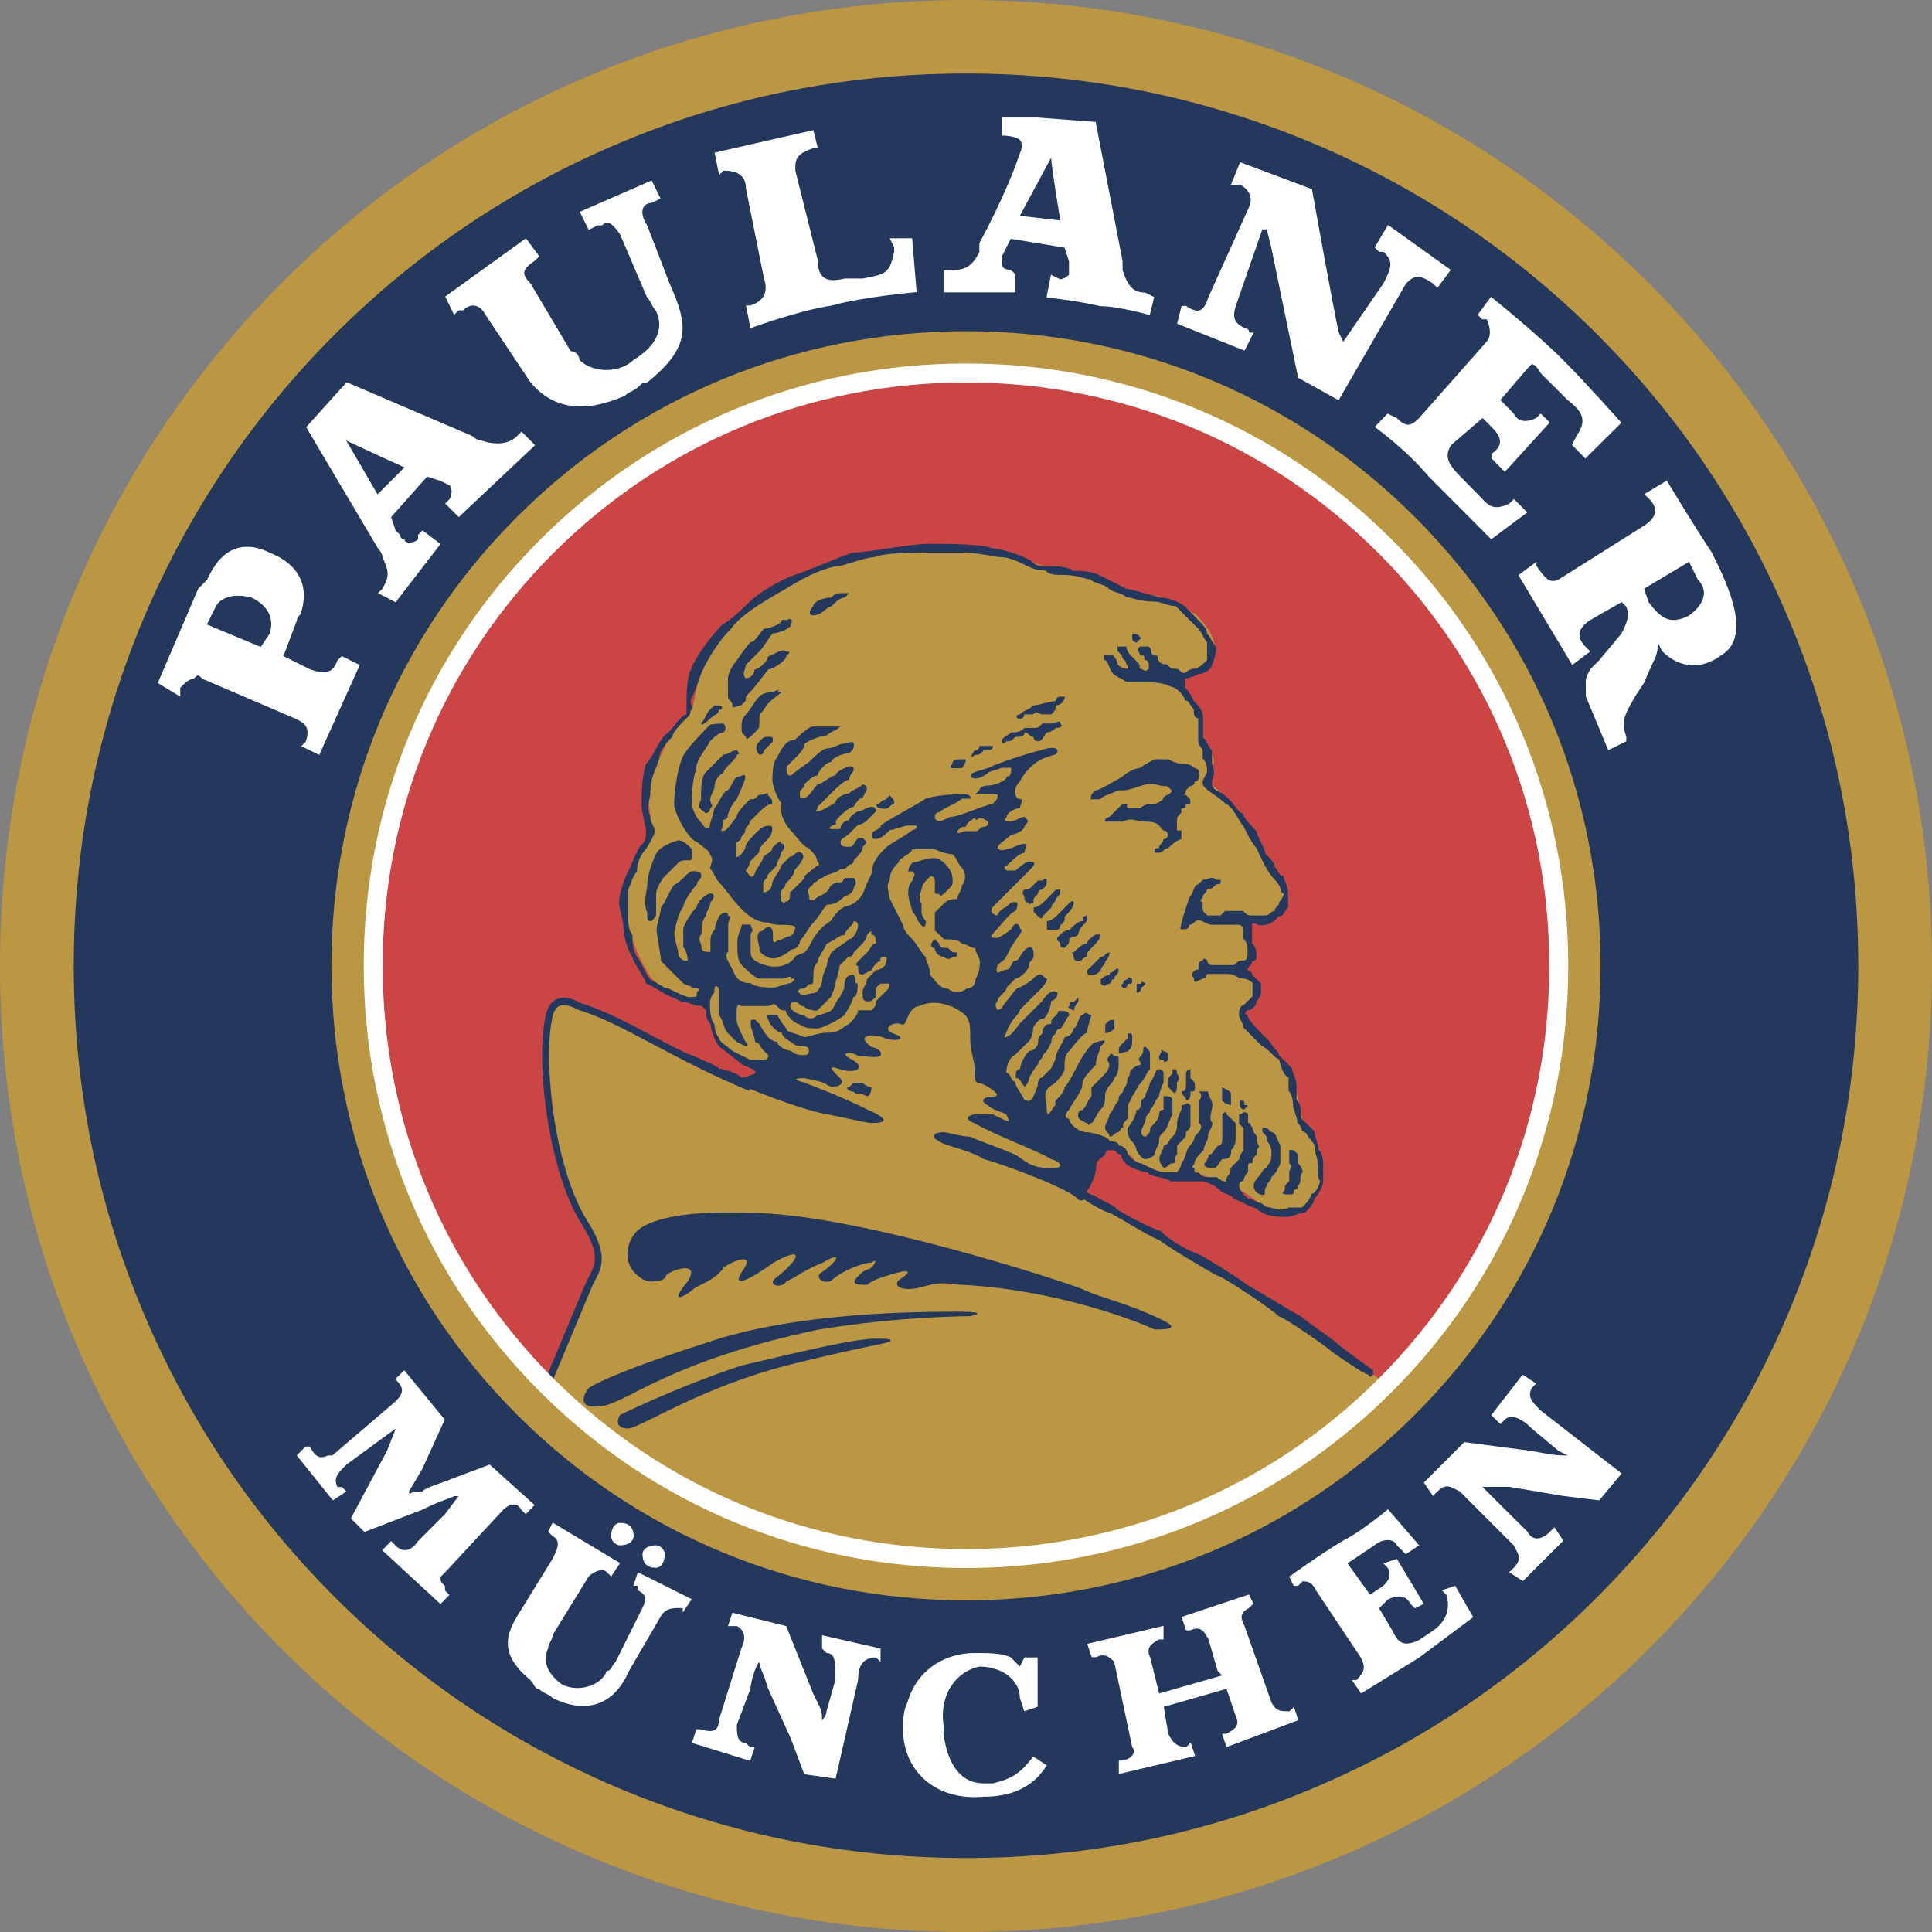 <?xml version="1.0" encoding="utf-8"?>
<!-- Generator: Adobe Illustrator 19.2.1, SVG Export Plug-In . SVG Version: 6.00 Build 0)  -->
<svg version="1.1" id="Layer_1" xmlns="http://www.w3.org/2000/svg" xmlns:xlink="http://www.w3.org/1999/xlink" x="0px" y="0px"
	 viewBox="0 0 825.4 825.4" style="enable-background:new 0 0 825.4 825.4;" xml:space="preserve">
<rect x="0" y="0" width="825.4" height="825.4" fill="#808080" stroke="none"/>
<style type="text/css">
	.st0{fill:#BB9643;}
	.st1{fill:#24385D;}
	.st2{fill:#FFFFFF;}
	.st3{fill:#CB4545;}
</style>
<g>
	<path class="st0" d="M0,412.7C0,184,184.1,0,412.7,0c226.7,0,412.7,184.1,412.7,412.7c0,228.6-186,412.7-412.7,412.7
		C184.1,825.4,0,641.3,0,412.7z"/>
</g>
<g>
	<path class="st1" d="M412.7,793.8c-51.5,0-101.4-10.1-148.5-29.9c-45.4-19.2-86.2-46.6-121.2-81.6c-35-35-62.4-75.7-81.6-121.2
		c-19.9-47-29.9-97-29.9-148.5s10.1-101.4,29.9-148.5c19.2-45.4,46.6-86.2,81.6-121.2c35-35,75.7-62.4,121.2-81.6
		c47-19.9,97-29.9,148.5-29.9c51.5,0,101.4,10.1,148.5,29.9c45.4,19.2,86.2,46.6,121.2,81.6c35,35,62.4,75.7,81.6,121.2
		c19.9,47,29.9,97,29.9,148.5s-10.1,101.4-29.9,148.5c-19.2,45.4-46.7,86.2-81.6,121.2c-35,35-75.7,62.4-121.2,81.6
		C514.1,783.8,464.2,793.8,412.7,793.8z M412.7,141.5c-72.5,0-140.7,28.2-191.8,79.3c-51.2,51.2-79.3,119.3-79.3,191.8
		c0,72.5,28.2,140.7,79.3,191.8c51.2,51.2,119.3,79.3,191.8,79.3c72.5,0,140.7-28.2,191.8-79.3c51.2-51.2,79.3-119.3,79.3-191.8
		c0-72.5-28.2-140.7-79.4-191.8S485.2,141.5,412.7,141.5z"/>
</g>
<g>
	<path class="st2" d="M136.4,322.5l17.3-38.4l-7.7-3.8l-1.9,1.9c-1.9,5.8-5.8,5.8-11.5,3.8l-11.5-5.7l5.8-15.4
		c0-1.9,1.9-1.9,1.9-3.8c3.8-13.4-3.8-21.1-13.4-24.9c-11.5-5.8-21.1-1.9-26.9,11.5l-3.8,3.8l-17.3,40.3l9.6,5.8v-3.8
		c1.9-1.9,3.8-3.8,5.7-3.8c1.9-1.9,1.9-1.9,3.8,0l40.3,17.3c3.8,1.9,5.8,3.8,3.8,9.6l-1.9,1.9L136.4,322.5L136.4,322.5z"/>
</g>
<g>
	<path class="st1" d="M111.4,276.4l-23-9.6l3.8-7.7c1.9-3.8,7.7-5.8,15.3-3.8c7.7,3.8,9.6,9.6,7.7,15.4L111.4,276.4z"/>
</g>
<g>
	<path class="st2" d="M169,257.3l19.2-24.9l-7.7-5.8l-1.9,1.9v1.9c-1.9,1.9-5.8,1.9-5.8,0c-1.9,0-1.9-1.9-1.9-1.9l-1.9-1.9l-1.9-5.7
		l15.4-17.3l5.8,1.9l3.8,1.9c0,0,1.9,1.9,0,5.8l-1.9,1.9l5.8,5.8l32.6-30.7l-5.8-5.8l-1.9,1.9c-3.8,3.8-9.6,3.8-15.3,1.9
		c-1.9,0-3.8-1.9-3.8-1.9l-53.7-23l-17.3,19.2l30.7,51.8c0,0,1.9,1.9,1.9,3.8c3.8,7.7,1.9,9.6,0,13.4l-1.9,1.9L169,257.3L169,257.3z
		"/>
</g>
<g>
	<path class="st1" d="M161.3,211.2l-13.4-23c3.8,1.9,24.9,11.5,24.9,11.5L161.3,211.2L161.3,211.2z"/>
</g>
<g>
	<path class="st2" d="M194,134.5l1.9-1.9h1.9c3.8-3.8,7.7-1.9,9.6,1.9l19.2,28.8c9.6,11.5,23,13.4,40.3,5.8c1.9-1.9,3.8-1.9,5.8-3.8
		s1.9-1.9,3.8-1.9c19.2-15.4,17.3-24.9,9.6-42.2l-9.6-24.9c-3.8-5.7-1.9-9.6,1.9-9.6l3.8-1.9l-3.8-7.7l-30.7,13.4l3.8,7.7l3.8-1.9
		h1.9c1.9-1.9,3.8-1.9,7.7,3.8l11.5,26.9c1.9,1.9,1.9,3.8,3.8,5.7c3.8,7.7,0,15.4-9.6,21.1c-5.8,5.7-17.3,5.7-23,0
		c-0.1-2.1-1.8-3.7-3.8-3.8L226.6,121c-3.8-3.8-3.8-5.8,1.9-9.6l1.9-1.9l-5.7-7.7l-34.5,24.9L194,134.5L194,134.5z M320.6,140.2
		c0,0,21.1-7.7,34.5-9.6c13.4-3.8,36.5-5.8,36.5-5.8l-1.9-23h-9.6l1.9,3.8v1.9c-1.9,9.6-3.8,9.6-13.4,11.5h-7.7
		c-7.7,1.9-11.5,0-11.5-7.7l-9.6-38.4v-1.9c0-3.8,1.9-5.8,7.7-7.7h1.9l-1.9-7.7l-42.2,9.6l1.9,9.6l1.9-1.9c5.7,0,9.6,1.9,9.6,7.7
		l7.7,38.4c1.9,5.8,0,9.6-5.8,11.5h-1.9L320.6,140.2L320.6,140.2z M403.1,124.9h30.7v-7.7l-1.9-1.9c-3.9,0-3.9-1.9-3.9-3.8v-1.9
		l1.9-3.8l1.9-3.8l23,3.8l1.9,5.8v5.8c0,0-1.9,1.9-3.8,1.9l-3.9-1.9l-1.9,9.6c0,0,15.4,1.9,23,3.8c7.7,0,21.1,3.8,21.1,3.8l1.9-7.7
		l-3.9-1.9c-5.7,0-7.7-3.8-9.6-9.6v-3.8l-11.5-59.5l-25-1.9H428v7.7c0,0,5.7,0,7.7,1.9c0,0,1.9,1.9,0,5.7
		c-5.7,17.3-17.3,38.4-17.3,38.4v3.8c-3.8,7.7-7.7,7.7-13.4,7.7h-1.9L403.1,124.9L403.1,124.9L403.1,124.9z"/>
</g>
<g>
	<path class="st1" d="M435.7,92.2l13.4-24.9c0,3.8,3.9,26.9,3.9,26.9L435.7,92.2z"/>
</g>
<g>
	<path class="st2" d="M502.9,138.3l28.8,11.5l3.9-7.7h-1.9c0-1.9-1.9-1.9-1.9-1.9c-3.8-1.9-5.7-3.8-3.8-9.6L539.3,98h1.9l1.9,7.7
		l11.5,55.7l17.3,9.6l28.8-49.9c3.9-3.8,5.7-3.8,11.5,0l1.9,1.9l5.7-7.7L593,96.1l-5.7,9.6l1.9,1.9h1.9c3.9,3.8,3.9,5.8,0,13.4
		L573.9,146l-1.9-3.8c-1.9-7.7-11.5-61.4-11.5-61.4l-30.7-11.5l-3.9,9.6h3.9c3.8,1.9,5.7,5.7,3.8,9.6l-17.3,38.4
		c-1.9,5.7-3.8,7.7-9.6,3.8h-1.9L502.9,138.3L502.9,138.3z M587.3,182.4c0,0,13.4,9.6,23,21.1c9.6,9.6,26.8,26.9,26.8,26.9
		l15.4-11.5l-5.7-5.7l-1.9,1.9c-7.7,3.8-9.6,0-13.4-3.8l-5.7-5.8c-5.8-5.8-9.6-9.6-5.8-15.4l13.4-11.5l3.8,3.8
		c3.9,3.8,5.7,7.7,0,11.5v1.9l5.7,5.8l19.2-21.1l-3.9-3.8l-1.9,1.9c-3.9,1.9-7.7,1.9-9.6-1.9l-5.7-5.8l11.5-13.4l1.9-1.9
		c1.9,0,3.8,3.8,3.8,3.8l11.5,11.5c7.7,5.8,7.7,9.6,3.8,15.4l-1.9,3.8l5.7,5.8l15.4-15.3c0,0-15.4-17.3-25-26.9
		c-11.5-11.5-30.7-26.9-30.7-26.9l-5.7,7.7l1.9,1.9h1.9c1.9,3.8,1.9,7.7,0,9.6l-28.8,32.6c-3.8,3.8-5.7,3.8-9.6,0l-3.9-1.9
		L587.3,182.4L587.3,182.4z M648.7,245.7l23,38.4l7.7-5.8l-1.9-1.9c-3.9-3.8-3.9-7.7,1.9-11.5l13.4-7.7l1.9,1.9
		c1.9,3.8,0,7.7-1.9,11.5l-9.6,11.5l-3.8,3.8c-1.9,3.8-1.9,3.8-1.9,5.8v5.8l9.6,23l7.7-3.8v-1.9c-1.9-5.8-1.9-7.7,3.8-17.3l3.8-5.8
		c3.9-9.6,5.8-11.5,5.8-15.4v-1.9l1.9,3.8c7.7,7.7,17.3,7.7,25,1.9c13.4-7.7,3.9-28.8-3.8-44.1c-7.7-11.5-19.2-30.7-19.2-30.7
		l-9.6,5.8l1.9,1.9c3.9,3.8,3.9,7.7-1.9,11.5l-36.5,23c-3.8,1.9-5.7,0-9.6-5.8V240L648.7,245.7L648.7,245.7z"/>
</g>
<g>
	<path class="st1" d="M702.4,251.5l19.2-11.5l3.8,7.7c3.9,3.8,3.9,9.6-3.8,15.3c-7.7,3.8-11.5,1.9-17.3-5.8L702.4,251.5z"/>
</g>
<g>
	<path class="st2" d="M126.8,621.8l15.4,19.2l5.8-3.8l-1.9-1.9h-1.9c-1.9-3.8,0-5.7,3.8-9.6l21.1-15.4l-3.8,9.6l-15.4,28.8l5.8,5.8
		l24.9-9.6c7.7-3.9,9.6-3.9,13.4-5.7h1.9l-5.8,7.7l-11.5,11.5c-3.8,5.7-7.7,3.9-9.6,1.9l-1.9-1.9l-3.8,3.9l24.9,23l3.8-3.9l-1.9-1.9
		v-1.9c-1.9-1.9-1.9-1.9-1.9-3.9l1.9-1.9l24.9-26.8c1.9-1.9,5.7-3.9,7.7,0l1.9,1.9l3.8-3.9l-19.2-17.3l-15.4,5.8
		c-9.6,3.8-11.5,3.8-13.4,5.7h-3.8c0,0-1.9,1.9-1.9,0l5.7-9.6l9.6-21.1l-17.3-21.1l-3.8,3.8c3.8,3.8,3.8,5.8,0,9.6l-26.9,23h-1.9
		c-3.8,1.9-5.8,0-7.7-3.8h-1.9L126.8,621.8L126.8,621.8z M581.5,723.5l24.9-15.4l23-17.2l-7.7-13.4l-5.7,1.9l1.9,1.9
		c1.9,5.7,0,11.5-5.7,15.4l-5.8,3.9c-7.7,3.8-9.6,0-11.5-3.9l-5.7-9.6l3.8-3.8c3.9-1.9,7.7-1.9,9.6,1.9l1.9,1.9l3.8-1.9l-11.5-19.2
		l-5.8,1.9l1.9,1.9c1.9,3.8,0,5.7-1.9,7.7l-5.7,3.8l-9.6-13.4l11.5-7.7c1.9-1.9,7.7-3.9,9.6,0l3.8,3.8l5.7-3.8L593,644.8
		c0,0-11.5,9.6-19.2,13.4c-9.6,5.7-23,15.4-23,15.4l1.9,3.9h1.9l1.9-1.9c1.9,0,3.9,0,5.7,3.8l19.2,28.8c1.9,3.9,1.9,5.8-1.9,9.6
		h-1.9L581.5,723.5L581.5,723.5z M522.1,715.8l-26.9,7.7l-3.8-15.4c-1.9-3.8,0-5.7,3.8-7.7h1.9v-5.8l-32.6,7.7l1.9,5.7h1.9
		c3.8-1.9,5.7,0,7.7,1.9l7.7,36.5c1.9,1.9,0,5.8-5.7,5.8v5.7l32.6-7.7l-1.9-5.7l-1.9,1.9c-3.9,0-5.8-1.9-7.7-5.7l-1.9-11.5l26.8-7.7
		l3.9,11.5c1.9,3.9,0,5.7-3.9,7.7h-1.9l1.9,5.7l30.7-11.5l-1.9-5.7l-1.9,1.9c-3.9,0-5.7,0-7.7-3.8l-11.5-32.6
		c-1.9-3.8-1.9-5.7,1.9-7.7l1.9-1.9l-1.9-3.9l-28.8,9.6l1.9,5.7h1.9c3.9-1.9,5.8,0,7.7,3.9l3.9,13.4L522.1,715.8L522.1,715.8z
		 M650.6,675.5l17.3-17.3l-3.8-5.7l-1.9,1.9c-3.9,3.8-7.7,3.8-9.6,0L641,642.9l-7.7-7.7h11.5l23,3.9l15.4,1.9l9.6-11.5l-34.6-26.9
		c-3.8-3.8-5.7-5.8-3.8-9.6l1.9-1.9l-5.8-3.8l-13.4,17.3l3.9,3.8l1.9-1.9c1.9-1.9,5.8-1.9,11.5,3.8l11.5,9.6l3.9,1.9
		c-3.9,0-5.7,0-15.4-1.9l-28.8-3.8l-17.3,17.3l3.9,5.7l1.9-1.9c3.9-3.8,5.7-1.9,9.6,0l23,23c1.9,3.8,3.8,5.7,0,9.6l-1.9,1.9
		L650.6,675.5L650.6,675.5z M295.6,744.6l24.9,7.7l1.9-5.8h-1.9l-1.9-1.9c-3.8,0-3.8-3.9-3.8-7.7l5.8-15.4c0-1.9,1.9-9.6,3.8-11.5
		c0,0,0,1.9,1.9,5.7l1.9,5.8l9.6,21.1l5.8,15.4l13.4,1.9l9.6-42.2c0-5.7,1.9-9.6,7.7-9.6l1.9,1.9v-5.7l-25-5.7v5.7l1.9,1.9
		c3.8,0,3.8,3.8,3.8,11.5l-3.8,13.4c0,1.9-1.9,3.9-1.9,3.9c0-3.9,0-3.9-3.8-11.5l-11.5-28.8l-23-5.7l-1.9,5.7h3.8
		c3.8,1.9,3.8,5.8,1.9,9.6l-9.6,30.7c0,3.8-1.9,5.7-7.7,3.8h-1.9L295.6,744.6L295.6,744.6z"/>
</g>
<g>
	<path class="st3" d="M159.4,412.7c0-140.1,113.2-253.3,253.3-253.3s253.3,113.2,253.3,253.3S552.7,665.9,412.7,665.9
		S159.4,552.7,159.4,412.7L159.4,412.7z"/>
</g>
<g>
	<path class="st0" d="M233.1,591.4l14.6-32.9c0,0,7.7-13.4,7.7-17.3c0-3.8,0-9.6-3.8-15.4c-3.8-3.8-17.3-40.3-15.4-48
		c0-7.7-3.8-38.4-1.9-42.2c1.9-3.8,3.8-9.6,7.7-7.7c3.8,0,24.9,9.6,26.9,11.5c1.9,1.9,24.9,13.4,26.9,13.4c3.8,0,17.3,7.7,19.2,7.7
		c3.8,0,11.5,1.9,11.5,0s-1.9-3.8-3.8-5.8c-3.8,0-13.4-7.7-15.4-11.5c-1.9-1.9-3.8-5.7-3.8-7.7c0-3.8,0-7.7-3.8-7.7
		c-1.9,0-7.7,0-9.6-1.9c-1.9,0-9.6-5.8-11.5-7.7c-1.9-1.9-7.7-13.4-7.7-15.4c-1.9-1.9-3.8-11.5-3.8-13.4s1.9-15.4,3.8-17.3
		c0-3.8,7.7-15.4,7.7-17.3c0-1.9-1.9-13.4-1.9-17.3c0-1.9,5.8-15.4,7.7-19.2c1.9-5.8,9.6-13.4,11.5-15.4c0-1.9,3.8-17.3,3.8-21.1
		c1.9-1.9,13.4-19.2,19.2-21.1c3.8-3.8,30.7-19.2,34.5-19.2c5.8-1.9,28.8-7.7,36.5-7.7c9.6,0,28.8,0,32.6,1.9
		c1.9,0,15.4,1.9,17.3,3.8c1.9,1.9,13.4,3.8,15.4,3.8c3.8,0,17.2,3.8,19.2,5.7c3.9,1.9,17.3,5.8,21.1,5.8l15.4,7.7
		c3.9,3.8,7.7,9.6,7.7,11.5s0,7.7-1.9,9.6c0,1.9-1.9,3.8-3.8,3.8h-7.7c-1.9,1.9,0,5.7,0,5.7c1.9,1.9,5.7,7.7,7.7,9.6
		c0,1.9-1.9,3.8,0,9.6c1.9,3.8,5.7,9.6,5.7,13.4c-1.9,3.8-1.9,7.7-1.9,9.6c1.9,0,7.7,5.8,9.6,7.7c1.9,1.9,9.6,11.5,11.5,15.4
		c1.9,3.8,3.8,7.7,5.7,11.5s5.7,5.8,5.7,9.6c1.9,1.9,0,3.8,0,5.8s-3.8,7.7-5.7,7.7c-1.9-1.9-11.5,0-11.5,0s1.9,5.8,1.9,7.7
		c1.9,3.8,1.9,7.7,0,9.6c0,1.9-1.9,3.8-3.8,3.8c-3.9,0,1.9,0,3.8,1.9s3.9,5.8,3.9,7.7c0,1.9-1.9,5.8-3.9,5.8
		c-1.9,1.9-1.9,3.8-1.9,5.7l7.7,7.7c1.9,3.8,9.6,13.4,9.6,15.4c1.9,1.9,3.8,5.8,3.8,7.7c1.9,1.9,1.9,9.6,3.9,13.4
		c1.9,1.9,5.7,7.7,5.7,9.6c1.9,1.9,1.9,9.6,1.9,13.4c0,3.8-3.8,11.5-5.7,13.4c-3.9,1.9-13.4,3.8-15.4,1.9c-1.9,0-11.5-9.6-15.4-9.6
		c-3.9-1.9-9.6-3.8-13.4-5.8c-1.9,0-5.8-1.9-9.6,0c-3.9,0-7.7,0-9.6-1.9c-1.9,0-9.6-1.9-11.5-5.8c-1.9-1.9-5.7-3.8-9.6-5.8
		c-3.8-1.9-5.7-1.9-5.7,0c-1.9,3.8-5.7,13.4-5.7,13.4s-1.9,3.8,1.9,7.7c1.9,1.9,7.7,3.8,11.5,5.8c3.8,3.8,19.2,11.5,23,15.4
		c3.8,1.9,13.4,5.7,19.2,9.6c5.8,3.8,19.2,11.5,23,15.4c3.9,3.8,19.2,11.5,23,15.4c3.8,1.9,11.5,7.7,13.4,9.6
		c1.9,1.9,1.9,1.9,7.7,5.7c2.8,1.4,4.8,3.1,6.4,4.7c-47.5,47.5-111.9,74.1-179,74C345.2,666.1,280.6,639.2,233.1,591.4L233.1,591.4z
		"/>
</g>
<g>
	<path class="st1" d="M270.7,527.8c0,0,3.8-11.5,49.9-9.6c44.1,0,132.4,28.8,142,32.6c7.7,3.8,19.2,5.8,34.5,13.4
		c7.7,3.8,0,3.8-3.8,3.8c-3.9-1.9-40.3-17.3-84.4-19.2c-11.5-1.9-13.4,1.9-21.1,1.9c-3.8,0-5.8-1.9-3.8-3.8c5.8-3.8,3.8-3.8,1.9-3.8
		c-7.7,1.9-13.4,3.8-15.4,5.8c-3.8,0-7.7,0-3.8-3.8c3.8-3.8,3.8-1.9,5.8-3.8c1.9-1.9,1.9-3.8,0-1.9c-3.8,0-13.4,3.8-17.3,7.7
		c-3.8,1.9-7.7-1.9-3.8-3.8c5.8-3.8,9.6-9.6,0-3.8c-9.6,3.8-13.4,7.7-15.3,7.7c-1.9,3.8-9.6,1.9-3.8-1.9c9.6-7.7,11.5-13.4-1.9-5.8
		c-13.4,9.6-17.3,9.6-13.4,3.8c5.8-7.7-1.9-5.8-7.7-1.9c-3.8,5.8-11.5,7.7-13.4,9.6c-1.9,1.9-11.5,7.7-1.9-3.8
		c5.7-9.6-9.6-3.8-9.6-1.9s-7.7,3.8-11.5,0C264.9,539.3,268.8,529.7,270.7,527.8L270.7,527.8z"/>
</g>
<g>
	<path class="st1" d="M251.5,593c0,0-7.7,9.6,5.8,7.7c11.5-1.9,28.8-19.2,92.1-32.6c34.5-5.8,65.2-5.8,65.2-5.8s9.6-1.9-5.7-1.9
		c-15.4,0-69.1,0-107.5,13.4C259.2,587.3,251.5,593,251.5,593L251.5,593z"/>
</g>
<g>
	<path class="st1" d="M264.9,604.5c0,0-3.8,5.8,3.8,5.8c7.7-1.9,30.7-17.3,67.2-26.9c23-5.8,42.2-9.6,42.2-9.6s7.7-1.9-3.8-1.9
		c-9.6,0-32.6,5.7-57.6,11.5C288,593,264.9,604.5,264.9,604.5L264.9,604.5z"/>
</g>
<g>
	<path class="st1" d="M235,592.5l-2.8-1.2l18-43.1c0.4-0.7,0.7-1.4,1.1-2.1c3.3-6.3,5.3-10.1-2.9-23.3
		c-13.2-20.7-19.6-65.3-15.6-87.4c0.7-4.3,2.3-7.2,4.8-8.4c3.7-1.9,8,0.2,10.6,1.6c10,3,20.5,8.6,32.7,15.1
		c11.5,6.1,24.5,13,40.2,19.5l-1.1,2.8c-15.8-6.5-28.9-13.5-40.5-19.6c-12.1-6.4-22.5-12-32.3-14.9l-0.2-0.1
		c-2.1-1.1-5.7-2.8-8.1-1.6c-1.6,0.8-2.7,2.9-3.2,6.3c-3.9,21.6,2.3,65.1,15.1,85.3c9.2,14.6,6.5,19.8,3.1,26.3
		c-0.3,0.6-0.7,1.3-1,2L235,592.5z"/>
</g>
<g>
	<path class="st1" d="M318.7,464.5c0,0,23,9.6,34.5,11.5c9.6,1.9,17.3,3.8,19.2,3.8c1.9,0,11.5,0-1.9-5.8
		c-11.5-5.8-26.9-11.5-26.9-11.5s-7.7-1.9,0-1.9c9.6,1.9,7.7,1.9,11.5,3.8c3.8,0,5.8-1.9,3.8-3.8c-3.8-3.8-5.8-5.8,0-3.8
		c5.7,1.9,11.5,0,5.7-3.8c-7.7-3.8,0-3.8,1.9-1.9c3.8,0,11.5,1.9,9.6-1.9c-1.9-1.9-3.8-1.9-3.8-1.9c-7.7-5.7,1.9-5.7,5.7-3.8
		c5.8,1.9,9.6,0,3.8-1.9c-5.7-1.9,0-5.8,3.8-3.8c1.9,0,1.9-5.8,5.8-7.7c1.9,0,5.7-3.8,15.4,0c7.7,3.8,7.7,5.7,7.7,13.4
		c0,5.8,1.9,9.6,1.9,13.4s0,5.8,1.9,5.8c1.9,0,11.5,5.8,5.8,5.8c-3.9,0-5.8,1.9-1.9,3.8c1.9,1.9,3.8,1.9,7.7,3.8
		c1.9,3.8,1.9,3.8-5.7,0h-7.7c-1.9,0-5.7,1.9,0,3.8c5.7,3.8,30.7,13.4,32.6,15.4c1.9,0,7.7,3.8,0,3.8c-9.6,0-11.5-3.8-15.4-5.8
		c-3.8-1.9-15.4-5.8-19.2-7.7c-3.8,0-9.6-1.9-11.5-1.9c-3.9,0-5.8,1.9-1.9,3.8c1.9,1.9,13.4,3.8,19.2,7.7
		c7.7,1.9,38.4,13.4,40.3,17.3c3.8,1.9,3.8-3.8,3.8-3.8c1.9-1.9,3.9-7.7,3.9-9.6c0-3.8,1.9-3.8,3.8-5.8c0-1.9,3.9-3.8,1.9-5.8
		c0-1.9-7.7-3.8-9.6-3.8c-3.8,0-7.7-3.8-7.7-5.8c-1.9,0-1.9-1.9,0-3.8c1.9-3.8,5.8-7.7,5.8-11.5c0-1.9,3.8-5.8,5.7-7.7
		c0-3.8,1.9-5.7,1.9-7.7c1.9-1.9,3.8-3.8-1.9-1.9c-1.9,0-5.7,5.7-7.7,9.6c-1.9,3.8-3.9,7.7-5.7,9.6c0,1.9-1.9,3.8-3.9,5.7v1.9
		c-1.9,1.9-3.8,7.7-3.8,0c-1.9-7.7,1.9-7.7,3.8-9.6c0,0,3.9-3.8,3.9-5.8c0-3.8,0-5.8,1.9-7.7c1.9-1.9,5.8-7.7,7.7-7.7
		c0-1.9,1.9-7.7,1.9-7.7c-1.9,0-1.9-1.9-3.8,0c-1.9,0-1.9,5.7-3.9,5.7c0,1.9-1.9,3.8-3.8,3.8c0,1.9-3.9,5.8-3.9,9.6l-1.9,3.8
		c-1.9,1.9-1.9,1.9-3.8,3.8c0,0-1.9,0-1.9,3.8c-1.9,3.8-1.9,7.7-5.7,5.7c-1.9-3.8-3.9-5.7-3.9-7.7c-1.9,0-1.9-3.8-3.8-3.8
		c0,0,0-5.8,3.8-7.7l5.8-5.7c1.9-1.9,1.9-5.8,1.9-5.8s1.9-3.8,3.9-3.8c1.9,0,3.8-5.7,3.8-7.7c1.9,0,3.9-3.8,1.9-3.8
		c0,0-1.9-1.9-5.7,3.8l-9.6,9.6c0,0-3.8,5.7-5.7,5.7c0,0-1.9,1.9,0-1.9c1.9-5.8,5.7-7.7,5.7-9.6l7.7-7.7c1.9-1.9,3.9-3.8,3.9-5.7
		c-1.9,0-1.9-3.8-5.8,0c-1.9,1.9-5.7,3.8-5.7,3.8c-1.9,0-3.8,3.8-5.7,5.8s-1.9,3.8-3.9,3.8c0,0-1.9-1.9,0-3.8c0-1.9,3.9-3.8,3.9-5.8
		l3.8-3.8c1.9,0,5.8-3.8,5.8-5.8s1.9-1.9,1.9-3.8s0-3.8-1.9-3.8c-3.9,1.9-3.9,5.8-5.8,5.8c-1.9,0-1.9,3.8-3.8,3.8
		c-1.9,0-5.7,3.8-3.9-1.9c3.9-3.8,1.9,0,5.8-7.7c3.8-5.8,5.7-7.7,3.8-7.7c0-1.9-1.9-3.8-3.8,0c-1.9,1.9-5.8,3.8-5.8,3.8
		c-1.9,0-3.8,0-1.9-1.9c1.9-1.9,7.7-9.6,9.6-9.6c0,0,1.9-3.8,0-3.8c-1.9,0-1.9,0-3.8,1.9c-3.9,1.9-3.9,3.8-3.9,3.8
		c-1.9,0-3.8-1.9-1.9-3.8c1.9-1.9,5.7-5.7,7.7-7.7l7.7-7.7c1.9-1.9,3.8-3.8,0-3.8c-1.9,0-5.8,3.8-5.8,3.8H430c0,0-1.9-1.9,0-1.9
		c1.9-1.9,5.7-5.7,7.7-5.7c0-1.9,1.9-3.8,0-3.8c-1.9,0-5.7,1.9-5.7,1.9c-1.9,0-3.9,1.9-5.8,0c0-1.9,3.9-3.8,5.8-5.8
		c1.9,0,5.7-1.9,5.7-3.8c1.9-1.9,1.9-1.9,0-3.8c-1.9,0-3.9,1.9-5.7,1.9c-1.9,0-3.9,0-1.9-1.9c0-1.9,3.8-3.8,5.7-3.8
		c0-1.9,1.9-3.8,0-3.8s-3.8-3.8,0-7.7c1.9-3.8,5.7-7.7,9.6-9.6l5.7-1.9c1.9-1.9,0-3.8-5.7-1.9c-7.7,1.9-19.2,5.8-23,7.7
		c-5.7,1.9-7.7,1.9-7.7,3.8c-1.9,0-1.9,0,0,0c1.9,1.9,5.7,0,7.7-1.9l5.7-1.9h3.9c0,1.9,0,3.8-1.9,3.8c0,1.9-5.7,3.8-7.7,3.8
		c0,0-3.9,0-3.9,1.9l-1.9,1.9h9.6c0,1.9,0,1.9-1.9,3.8l-5.8,1.9c0,0-9.6,3.8-11.5,3.8s-3.8,1.9-5.7,1.9c0,0-1.9,0-1.9-1.9
		c0,0,0-1.9,1.9-1.9c1.9-1.9,7.7-3.8,9.6-5.8h3.8c0-1.9-1.9-1.9-3.8-1.9c0,0-9.6,0-15.4,1.9c-5.8,3.8-17.3,9.6-19.2,11.5
		c0,1.9-3.8,1.9-3.8,3.8s0,1.9,1.9,1.9c1.9,0,3.8-1.9,5.8-3.8c1.9,0,5.8-1.9,7.7-1.9h3.8c0,1.9-1.9,1.9-1.9,1.9
		c-1.9,1.9-9.6,5.8-11.5,7.7c-1.9,1.9-5.7,5.7-5.7,9.6c0,1.9-1.9,3.8-3.8,9.6c-1.9,3.8-5.8,5.7-7.7,5.7c0,0-3.8,1.9-5.8,5.8
		c-1.9,1.9-3.8,1.9-7.7,7.7c-3.8,7.7-3.8,5.8-7.7,7.7c-1.9,3.8-7.7,5.8-13.4,3.8c-5.8-1.9-5.8-3.8-5.8-5.7v-7.7c1.9-1.9,0-1.9,0-3.8
		h-3.8c0,1.9-1.9,3.8-1.9,7.7s0,7.7,1.9,9.6s5.8,5.8,7.7,5.8h9.6c1.9,0,3.8-1.9,3.8,0c1.9,0,1.9,0,0,1.9c-1.9,0-5.8,1.9-7.7,1.9
		s-7.7,0-9.6-1.9c-1.9,0-5.8,0-7.7-5.7c-1.9-3.8-3.8-5.8-1.9-7.7v-11.5c0-1.9,1.9-3.8,0-3.8c0-1.9-1.9-1.9-3.8,0
		c0,0-1.9,3.8-1.9,5.8c-1.9,1.9-1.9,3.8-1.9,5.8v3.8c-1.9,0-3.8,0-3.8-1.9s-1.9-3.8,0-5.8c0-1.9,0-5.8,1.9-7.7
		c0-1.9,1.9-3.8,1.9-5.8c1.9-1.9,1.9-3.8,0-3.8s-5.8,3.8-5.8,5.7c-1.9,1.9-5.8,7.7-5.8,9.6v7.7c1.9,1.9,1.9,5.8,1.9,5.8
		c-1.9,0-1.9,0-3.8-1.9c0-1.9-1.9-7.7-1.9-9.6s1.9-9.6,3.8-11.5c0-1.9,3.8-7.7,5.8-9.6c0-1.9,1.9-1.9,1.9-3.8c0-1.9-1.9-1.9-3.8-1.9
		c-1.9,0-3.8,3.8-7.7,5.8c-1.9,1.9-3.8,7.7-5.7,9.6c0,1.9-1.9,7.7-1.9,9.6s1.9,11.5,1.9,13.4l9.6,9.6c3.8,1.9,1.9,0,3.8,1.9
		c1.9,0,3.8,0,1.9,1.9c0,1.9,0,1.9-1.9,1.9c-1.9,0-3.8,1.9-3.8,1.9l5.8,1.9h1.9l1.9,1.9c0,1.9,0,3.8,1.9,5.8c0,1.9,1.9,7.7,3.8,9.6
		c1.9,1.9,7.7,5.8,9.6,7.7c3.8,1.9,5.8,1.9,5.8,3.8c0,0-3.8,1.9-5.8,1.9c-1.9-1.9-7.7-3.8-9.6-3.8c-1.9-1.9-7.7-3.8-11.5-5.8
		c-1.9,0-7.7-3.8-9.6-3.8l3.8,3.8L318.7,464.5L318.7,464.5z"/>
</g>
<g>
	<path class="st1" d="M364.7,462.6h3.8c1.9,1.9,3.8,1.9,3.8,1.9s0,3.8-1.9,3.8c-3.8-1.9-3.8,0-5.8-1.9c-1.9,0-3.8-1.9-1.9-1.9
		L364.7,462.6L364.7,462.6z"/>
</g>
<g>
	<path class="st0" d="M399.3,362.8h-9.6c0,1.9-5.8,3.8-5.8,5.7c-1.9,1.9-3.8,3.8-3.8,7.7c-1.9,1.9,0,5.8,0,7.7l5.8,11.5
		c0,1.9,1.9,3.8,3.8,5.8s3.8,5.8,5.8,7.7c0,1.9,1.9,3.8,1.9,7.7c1.9,1.9,3.9,5.8,7.7,5.8c1.9,1.9,5.8,1.9,7.7,0c0,0,3.9,0,3.9-3.8
		c1.9-3.8,1.9-5.8,1.9-7.7s-1.9-3.8-1.9-5.8c-1.9,0-3.9-1.9-5.7-1.9c-1.9-1.9-3.9-1.9-7.7-1.9l-3.9-3.8v-7.7l3.9-3.8
		c1.9-1.9,3.8-1.9,5.7-1.9c0-1.9,1.9-3.8,1.9-5.7c1.9-2.2,1.9-5.5,0-7.7c-1.9-1.9-1.9-3.8-3.9-5.7
		C403.1,364.7,399.3,362.8,399.3,362.8L399.3,362.8z"/>
</g>
<g>
	<path class="st1" d="M399.3,366.6c1.9,0,3.9,1.9,3.9,1.9c1.9,1.9,3.8,3.8,3.8,7.7c0,1.9,0,1.9-1.9,3.8c-1.9,1.9-3.8,3.8-3.8,1.9
		c-1.9,0-1.9,0-1.9-1.9v-3.8c0,0,0-1.9-1.9-1.9c-1.9,1.9-3.8,3.8-3.8,5.8c0,0-1.9,3.8,0,5.8v3.8c0,1.9,1.9,3.8,1.9,3.8
		s0,3.8-1.9,1.9s-1.9-3.8-3.8-5.8c0,0-1.9-5.8-1.9-7.7c0-1.9,0-3.8,1.9-5.8c0-1.9,1.9-1.9,0-3.8h-1.9c0,0,0-1.9,1.9-3.8
		C391.6,368.5,395.4,366.6,399.3,366.6L399.3,366.6z M399.3,401.2l1.9,1.9c0,1.9,1.9,1.9,3.8,1.9c1.9,1.9,1.9,1.9,3.9,1.9
		c0,1.9,0,1.9-1.9,1.9c-1.9,1.9-3.8,0-3.8,0c-1.9,0-3.9-1.9-3.9-3.8C397.3,405,397.3,403.1,399.3,401.2L399.3,401.2z"/>
</g>
<g>
	<path class="st0" d="M418.4,349.4c0,0,1.9,0,3.9,1.9c0,0,0,1.9-1.9,1.9s-1.9,1.9-3.8,1.9h-3.9c-1.9,0-3.8,1.9-3.8,0
		c1.9-1.9,1.9-1.9,3.8-1.9c0-1.9,3.9-3.8,3.9-3.8S416.5,351.3,418.4,349.4L418.4,349.4z M364.7,393.5c0,0,1.9,0,1.9,1.9
		s-1.9,5.8-3.8,5.8c-1.9,1.9-5.7,3.8-7.7,5.8c0,0-1.9,3.8-1.9,5.8c0,0-1.9,3.8-1.9,5.8c0,1.9-1.9,5.7-3.8,5.7c-1.9,0-5.7,1.9-5.7,0
		c0,0-1.9,0,0-1.9c1.9,0,1.9,0,3.8-1.9c1.9,0,1.9,0,1.9-3.8c0-1.9,0-3.8,1.9-5.8c0-1.9,1.9-3.8,3.8-7.7c3.8-1.9,5.8-3.8,7.7-3.8
		C360.9,397.3,364.7,395.4,364.7,393.5z"/>
</g>
<g>
	<path class="st0" d="M364.7,406.9l3.8-3.8c0,0,1.9-1.9,1.9-3.8c1.9-1.9,1.9-1.9,1.9,0c1.9,0,1.9,1.9,1.9,3.8
		c-1.9,0-1.9,1.9-3.8,3.8l-3.8,3.8c0,0-1.9,1.9,0,1.9c0,1.9,0,3.8,1.9,3.8l3.8-1.9c0,0,1.9-3.8,3.8-3.8c0-1.9,0-1.9,1.9-1.9
		c1.9,0,0,3.8,0,3.8s-1.9,1.9-3.8,1.9l-3.8,3.8c0,1.9-1.9,3.8-1.9,5.7c0,1.9,0,3.8,1.9,3.8c1.9,0,1.9,0,3.8-1.9v-3.8l1.9-1.9h3.8
		c0,1.9,0,1.9-1.9,3.8l-3.8,3.8c0,1.9,0,1.9-1.9,3.8h-3.8h-1.9c0,1.9-1.9,3.8-3.8,5.8c-3.8,1.9-3.8,3.8-9.6,3.8
		c-3.8,0-7.7,1.9-9.6,1.9c-3.8-1.9-7.7-1.9-7.7-3.8c-1.9-1.9-3.8-5.7-3.8-5.7h-3.8c-1.9,0,0,1.9,0,1.9c0,1.9,3.8,5.8,5.8,5.8
		c0,1.9,3.8,3.8,3.8,3.8c1.9,1.9,3.8,1.9,5.8,1.9c0,0,1.9,0,1.9,1.9c0,0,0,1.9-1.9,1.9c-1.9,0-3.8,0-5.8-1.9c-1.9,0-5.8-1.9-5.8-3.8
		c-1.9,0-3.8-1.9-3.8-1.9c-1.9-1.9-3.8-5.7-3.8-5.7l-1.9-1.9c-1.9,0-1.9,0-1.9,1.9c0,1.9,1.9,5.7,1.9,7.7c1.9,0,1.9,1.9,3.8,3.8
		l1.9,1.9c0,0,0,1.9-1.9,1.9h-5.8l-7.7-3.8c-1.9-1.9-5.8-3.8-5.8-5.8c-1.9-1.9-1.9-5.7-1.9-5.7c-1.9-1.9-1.9-7.7-1.9-7.7
		c0-1.9,0-3.8,1.9-5.8c0-1.9,0-3.8,1.9-1.9v11.5c1.9,1.9,1.9,5.7,3.8,7.7l3.8,3.8l3.8,1.9c0,0,1.9,0,0-1.9l-1.9-3.8
		c0,0-1.9-3.8-1.9-5.8v-3.8c0,0,0-3.8,1.9-1.9h11.5c1.9,0,1.9-1.9,3.8,0s1.9,1.9,3.8,1.9c0,1.9,3.8,5.8,5.8,5.8
		c1.9,1.9,5.7,1.9,7.7,1.9c1.9,0,9.6-3.8,11.5-5.7c0,0,3.8-5.8,3.8-7.7c1.9,0,1.9-3.8,1.9-5.8c-1.9,0,0-1.9-1.9-3.8
		c-3.8,0-3.8,3.8-3.8,5.8l-1.9,3.8c-1.9,1.9-1.9,3.8-3.8,5.8c0,0-3.8,1.9-5.8,1.9c-1.9,1.9-3.8,1.9-5.8,0c-1.9,0-5.8-1.9-5.8-3.8
		c0,0,0-1.9,1.9-1.9s1.9,1.9,3.8,1.9c1.9,1.9,5.8,1.9,5.8,1.9l5.8-5.8c0,0,1.9-3.8,1.9-5.8c0,0,1.9-5.7,1.9-7.7l3.8-3.8
		C364.7,408.8,364.7,406.9,364.7,406.9L364.7,406.9z"/>
</g>
<g>
	<path class="st1" d="M360.9,253.4c-3.8,0-3.8,0-5.8,1.9c-3.8,0-7.7,1.9-7.7,3.8c-1.9,1.9-1.9,3.8,0,3.8c3.8,0,5.8-3.8,7.7-3.8
		c1.9-1.9,3.8-3.8,5.8-3.8l1.9-1.9H360.9z M337.9,264.9c-3.8,0,1.9-1.9,0,1.9c0,1.9-5.8,3.8-7.7,3.8c-1.9,1.9-3.8,5.8-5.8,7.7
		l-5.8,5.8c0,1.9-1.9,3.8,0,5.7c2.1-0.1,3.7-1.8,3.8-3.8c1.9,0,5.8-3.8,5.8-5.7c1.9,0,5.8-3.8,7.7-1.9c1.9,0,1.9,0,0,1.9
		c0,1.9-5.8,5.7-7.7,5.7c0,0-5.8,7.7-7.7,9.6c-1.9,1.9-1.9,1.9-1.9,3.8l-1.9,1.9c-1.9,0-3.8,1.9-3.8,0s-1.9-1.9-1.9-3.8v-7.7
		c0-1.9,1.9-5.7,3.8-7.7c0,0,3.8-5.7,5.8-7.7c1.9,0,3.8-3.8,5.8-5.8c1.9,0,7.7-1.9,7.7-3.8L337.9,264.9L337.9,264.9z M332.1,295.6
		h1.9c-1.9,1.9-5.8,3.8-7.7,7.7c-1.9,1.9-1.9,1.9-1.9,5.8c0,1.9,0,1.9-1.9,3.8s-3.8,3.8-3.8,1.9c-1.9-1.9-1.9-1.9-1.9-3.8
		s0-3.8,1.9-5.8s3.8-5.8,5.8-7.7c1.9-1.9,5.8-1.9,5.8-1.9S334,293.7,332.1,295.6z M328.3,314.8c-1.9,0-1.9,0-3.8,1.9
		c-1.9,1.9-1.9,3.8,0,5.8c0,0,1.9,0,1.9-1.9l3.8-3.8C330.2,314.8,330.2,314.8,328.3,314.8z M305.2,301.4h1.9c1.9,0,1.9,1.9,0,1.9
		c0,1.9-1.9,1.9-3.8,3.8c0,0-3.8,3.8-3.8,1.9c1.9-1.9,1.9-3.8,3.8-5.8L305.2,301.4L305.2,301.4z"/>
</g>
<g>
	<path class="st1" d="M309.1,309.1c0,0,1.9,1.9,0,3.8c-1.9,0-3.8,1.9-5.8,3.8c-1.9,3.8-5.8,7.7-5.8,11.5c-1.9,5.8-1.9,11.5-1.9,15.4
		c0,1.9,1.9,5.8,3.8,7.7c1.9,1.9,1.9,3.8,3.8,1.9c0-1.9,1.9-5.7,1.9-7.7c1.9-1.9,3.8-7.7,5.7-7.7c1.9-1.9,1.9-3.8,3.8-5.8
		c1.9,0,3.8-1.9,3.8,0s-3.8,9.6-3.8,9.6c-1.9,1.9-3.8,5.8-3.8,7.7c-1.9,1.9-1.9,0-1.9,1.9c0,3.8-1.9,3.8,0,3.8
		c1.9,0,3.8-3.8,5.7-5.8c0-1.9,3.8-5.8,5.8-7.7c1.9,0,1.9,0,3.8-1.9c3.8,0,3.8-1.9,3.8,0c1.9,1.9,1.9,1.9,1.9,3.8
		c-1.9,0-3.8,1.9-5.8,3.8l-3.8,3.8c0,1.9-1.9,1.9-1.9,3.8c0,1.9-1.9,1.9-1.9,3.8c-1.9,1.9-1.9,0-1.9,3.8v3.8c0,0,1.9,0,3.8-3.8
		c0-1.9,1.9-3.8,3.8-5.8c1.9-1.9,3.8-3.8,5.8-3.8s1.9,0,1.9,1.9c0,1.9-1.9,3.8-1.9,3.8c-1.9,1.9-3.8,3.8-3.8,5.8l-3.8,3.8
		c0,1.9-1.9,3.8-1.9,3.8c1.9,1.9,1.9,3.8,3.8,1.9c0-1.9,3.8-5.8,3.8-7.7c1.9-1.9,3.8-1.9,3.8-3.8c1.9-1.9,3.8-3.8,3.8-1.9
		c1.9,0,1.9,1.9,0,3.8c0,1.9-1.9,3.8-1.9,5.7l-3.8,3.8c0,1.9-1.9,1.9-1.9,3.8v3.8c2.1-0.1,3.7-1.8,3.8-3.8c0-1.9,3.8-5.8,3.8-7.7
		l3.8-3.8c1.9,0,1.9-1.9,3.8-1.9s1.9,1.9,1.9,1.9c0,1.9-3.8,5.8-3.8,5.8c0,1.9-1.9,3.8-3.8,5.8c0,1.9-1.9,1.9-1.9,3.8v3.8
		c1.9,0,0,1.9,1.9,0c1.9,0,1.9-1.9,1.9-3.8l5.8-5.8c0-1.9,3.8-3.8,5.8-5.8c0,0,1.9,0,0-1.9c0-1.9-1.9-3.8-3.8-5.7
		c-1.9,0-5.8-5.8-7.7-7.7c-1.9-1.9-3.8-5.8-3.8-7.7v-3.8c-1.9-1.9-3.8-7.7-3.8-9.6s0-7.7,1.9-9.6c1.9-3.8,3.8-7.7,7.7-7.7
		c1.9-1.9,5.8-5.7,7.7-5.7H359c-1.9,1.9-3.8,1.9-5.8,3.8c-1.9,0-7.7,1.9-9.6,3.8c0,1.9-1.9,3.8-3.8,5.8l-3.8,3.8
		c0,1.9,0,3.8,1.9,3.8c1.9-1.9,7.7-5.8,7.7-5.8c1.9-1.9,5.7-5.8,7.7-5.8c1.9,0,5.8-1.9,5.8-1.9c1.9,0,5.7-1.9,5.7,0s0,1.9-1.9,3.8
		c-1.9,0-7.7,1.9-7.7,3.8c-1.9,0-5.8,3.8-5.8,5.8c-1.9,0-3.8,1.9-5.8,3.8c0,1.9-1.9,1.9-1.9,3.8s0,1.9,1.9,1.9s3.8-3.8,5.8-5.8
		c1.9,0,5.8-3.8,7.7-3.8c0-1.9,5.7-3.8,5.7-3.8c1.9,0,1.9,0,1.9,1.9c0,0-1.9,1.9-1.9,3.8c-1.9,0-5.7,3.8-7.7,5.8l-5.8,5.8
		c0,1.9-1.9,1.9,0,1.9c1.9,0,7.7-3.8,7.7-3.8c0-1.9,3.8-3.8,5.7-3.8c1.9-1.9,3.8-1.9,5.8-3.8c0,0,1.9,0,1.9,1.9l-1.9,3.8
		c-1.9,0-3.8,3.8-3.8,3.8c-1.9,0-5.7,3.8-5.7,3.8c-1.9,1.9-1.9,1.9-1.9,3.8c-1.9,0-3.8,1.9-1.9,1.9h3.8c0-1.9,1.9-3.8,3.8-3.8
		c0-1.9,3.8-3.8,3.8-3.8c1.9,0,3.8-1.9,5.8-1.9c0,0,1.9,0,1.9,1.9l-3.8,3.8c0,0-1.9,1.9-3.8,1.9l-3.8,3.8c-1.9,1.9-3.8,1.9-3.8,3.8
		s1.9,1.9,3.8,1.9c1.9,0,1.9-1.9,3.8-3.8h1.9c1.9,1.9,1.9,1.9,0,3.8c0,1.9-1.9,3.8-3.8,5.7c0,0,0,1.9-1.9,1.9
		c-1.9,1.9-1.9,1.9-3.8,1.9c-1.9,1.9-5.8,1.9-7.7,3.8c-1.9,0-1.9,1.9-3.8,1.9c0,1.9-3.8,1.9-1.9,5.7c0,1.9,0,1.9,1.9,1.9
		c1.9-1.9,3.8-1.9,5.8-3.8c1.9-1.9,0-1.9,3.8-3.8c3.8,0,1.9,0,3.8-1.9h3.8c0,0,1.9,1.9,0,3.8c0,1.9-1.9,3.8-3.8,3.8
		c-1.9,1.9-3.8,3.8-7.7,3.8c-1.9,1.9-3.8,5.8-5.8,7.7c-1.9,1.9-3.8,5.8-5.7,7.7c-0.1,2.1-1.8,3.7-3.8,3.8c-1.9,1.9-5.8,3.8-7.7,3.8
		c-1.9,0-5.8-1.9-5.8-3.8s-1.9-5.8,0-7.7c1.9,0,1.9-1.9,3.8-1.9c1.9,0,1.9,1.9,1.9,3.8s0,3.8,1.9,1.9c1.9,0,3.8-1.9,5.8-1.9
		c1.9-1.9,1.9-3.8,1.9-3.8c-1.9-1.9-7.7,0-11.5-1.9c-3.8,0-7.7-1.9-11.5-5.8s-7.7-9.6-9.6-11.5c-1.9-1.9-1.9-3.8-3.8-5.8
		c0-1.9,1.9-3.8,0-5.8c0-1.9-3.8-3.8-5.8-5.7c-1.9,0-7.7-7.7-9.6-15.4c0-7.7,1.9-17.3,3.8-21.1c1.9-3.8,9.6-11.5,11.5-13.4
		C305.2,309.1,309.1,309.1,309.1,309.1L309.1,309.1z M289.9,359c1.9,0,3.8,1.9,5.8,3.8v3.8c0,1.9-3.8,0-5.8,1.9l-5.8,5.8
		c-1.9,1.9-3.8,5.8-3.8,7.7v7.7c0,1.9,0,1.9-1.9,3.8c-1.9,0-1.9,0-1.9-3.8c-1.9-3.8,0-9.6,0-11.5c0-3.8,1.9-9.6,3.8-13.4
		C282.2,360.9,289.9,359,289.9,359L289.9,359z"/>
</g>
<g>
	<path class="st1" d="M301.4,347.4c-1.9-1.9-3.8-1.9-1.9-5.8c0-3.8,0-9.6,1.9-11.5l7.7-7.7c1.9,0,3.8-1.9,5.7-1.9c0,0,1.9,1.9,0,1.9
		c0,1.9-5.7,5.8-5.7,7.7c0,0-3.8,1.9-3.8,5.8c0,1.9-1.9,3.8-1.9,5.8s1.9,1.9,0,3.8C303.3,347.4,301.4,347.4,301.4,347.4z
		 M380.1,339.8c1.9,1.9,1.9,1.9,1.9,3.8c-1.9,0-1.9,1.9-3.8,1.9c-1.9,0-3.8,0-3.8-1.9c1.9,0,1.9-1.9,3.8-1.9L380.1,339.8
		L380.1,339.8z M410.8,324.4c-1.9,0-3.9,0-3.9,1.9c0,0-1.9,1.9,0,1.9h3.9c1.9-1.9,1.9-3.8,1.9-3.8L410.8,324.4L410.8,324.4z
		 M424.2,318.7C424.2,318.7,426.1,318.7,424.2,318.7c0,1.9-1.9,1.9-3.9,1.9c-1.9,1.9-1.9,1.9-3.8,1.9c-1.9,1.9-1.9,0,0-1.9
		c0,0,1.9,0,1.9-1.9H424.2L424.2,318.7z M453,297.6h1.9c0,1.9-1.9,3.8-3.9,3.8c0,1.9,0,1.9-1.9,3.8h-3.8c-1.9,0-1.9-1.9-3.9,0h-3.8
		c0,1.9-1.9,1.9-1.9,1.9c-1.9,0-1.9-1.9,0-1.9c1.9-1.9,3.9-1.9,5.7-3.8c1.9,0,7.7-1.9,9.6-1.9C451.1,297.6,453,297.6,453,297.6
		L453,297.6z M449.1,309.1c1.9,0,3.9-1.9,3.9,0c1.9,1.9-1.9,1.9-1.9,1.9s-1.9,1.9-3.8,1.9c-1.9,1.9-1.9,3.8-3.9,3.8
		c0,0-1.9,0-1.9-1.9c-1.9,0-1.9-1.9-3.8-1.9c0,1.9-1.9,1.9-3.9,1.9c-1.9,1.9-1.9,1.9-3.8,1.9c0,0-1.9,1.9-1.9,0
		c0-1.9,1.9-1.9,3.9-3.8c1.9,0,3.8,0,5.7-1.9h3.8c1.9,0,1.9,0,3.9-1.9H449.1L449.1,309.1z M493.3,324.4h5.7c1.9,0,0,0,0,0
		c3.8,1.9,5.7,1.9,5.7,1.9c1.9,0,3.8,0,5.7,1.9c0,0,1.9,0,1.9,1.9s0,3.8-1.9,3.8c0,1.9-1.9,1.9-1.9,1.9l-1.9,1.9
		c0,1.9-1.9,1.9,0,1.9l1.9,1.9v1.9h-1.9c0,1.9,0,1.9-1.9,1.9c0,0-1.9,0,0,0v1.9c-1.9,1.9-1.9,1.9-1.9,3.8v3.8h1.9v3.8
		c-1.9,0-5.7,3.8-5.7,3.8c-1.9,0-1.9,1.9-3.9,1.9h-1.9c0-1.9,0-1.9,1.9-1.9c0-1.9,1.9-1.9,1.9-3.8c0,0,1.9,0,1.9-1.9
		c0-1.9-1.9-1.9-1.9-1.9c-1.9-1.9-1.9-3.8-7.7-3.8c-3.9,0-5.7-1.9-9.6,0h-7.7c0,0,0-1.9,1.9-1.9l1.9-1.9l3.8-3.8h1.9v1.9h5.7
		c1.9-1.9,3.9-1.9,5.8-1.9c0,0,1.9,0,3.8-1.9c0-1.9,3.8-1.9,3.8-3.8c-1.9-1.9-1.9-1.9-3.8-1.9c-1.9,0-3.8-1.9-9.6,0
		c-5.7,1.9-5.7,1.9-9.6,1.9c-3.9,1.9-5.8,1.9-7.7,3.8h-3.9c0-1.9,0-1.9,1.9-3.8c1.9,0,7.7-3.8,11.5-5.8c1.9-1.9,5.7-3.8,7.7-3.8
		C489.4,326.3,493.3,324.4,493.3,324.4L493.3,324.4z M445.3,376.2c0,0,1.9-1.9,1.9,0s0,1.9-1.9,3.8c-1.9,0-1.9,1.9-1.9,1.9
		c-1.9,1.9-1.9,1.9-1.9,3.8c-1.9,0-1.9,1.9-1.9,0c-1.9,0-1.9-1.9-1.9-1.9c0-1.9-1.9-1.9,0-3.8c1.9,0,1.9,0,3.8-1.9l1.9-1.9
		L445.3,376.2L445.3,376.2z M451.1,380.1h1.9c0,1.9,0,1.9-1.9,3.8c0,1.9-1.9,1.9-1.9,3.8c-1.9,1.9-1.9,1.9-3.8,3.8c0,0,0,1.9-1.9,0
		l-1.9-1.9v-1.9c1.9,0,3.9-1.9,5.8-3.8L451.1,380.1L451.1,380.1z M456.8,385.8c0,0,1.9-1.9,1.9,0s-1.9,3.8-3.8,5.8
		c0,1.9,0,1.9-1.9,3.8c0,1.9-1.9,1.9-1.9,1.9h-3.8v-3.8c1.9,0,3.8-1.9,5.7-3.8L456.8,385.8L456.8,385.8z M462.6,391.6
		c1.9,0,1.9-1.9,1.9,0s0,1.9-1.9,3.8c0,0-1.9,1.9-1.9,3.8c-1.9,1.9-1.9,0-3.9,1.9c0,1.9,0,1.9-1.9,3.8c-1.9,0-1.9,0-1.9-1.9
		c-1.9-1.9-1.9-1.9,0-3.8c0,0,1.9-1.9,3.8-1.9c1.9-1.9,3.9-3.8,5.8-3.8L462.6,391.6L462.6,391.6z M468.3,399.2h1.9
		c0,1.9-1.9,3.8-3.9,5.8s-1.9,1.9-1.9,3.8c-1.9,0-1.9,1.9-3.8,1.9c0,0-1.9,0-1.9-1.9s-1.9-1.9,0-1.9c1.9-1.9,3.9-3.8,5.7-3.8
		C464.5,401.2,468.3,399.2,468.3,399.2z M470.3,408.8c1.9,0,1.9-1.9,3.8-1.9c0,0,0,1.9-1.9,3.8c0,1.9-1.9,1.9-1.9,3.8
		c-1.9,1.9-1.9,1.9-3.9,1.9c-1.9,0-1.9,0-1.9-1.9l3.9-3.8L470.3,408.8L470.3,408.8z M476,414.6c0,0,1.9-1.9,1.9,0s-1.9,1.9-1.9,3.8
		c-1.9,0,0,0-1.9,1.9c-1.9,0-1.9,1.9-3.8,0v-1.9c1.9-1.9,3.8-1.9,3.8-1.9C474.1,414.6,474.1,416.5,476,414.6L476,414.6z
		 M481.8,418.4c0-1.9,1.9,0,1.9,0c0,1.9,0,1.9-1.9,1.9c0,1.9-1.9,1.9-1.9,1.9s-1.9-1.9,0-1.9C479.8,418.4,481.8,418.4,481.8,418.4z
		 M487.5,420.3c0,0,0-1.9,1.9,0l-1.9,1.9c0,1.9-1.9,1.9-1.9,1.9v-3.8L487.5,420.3L487.5,420.3z M460.7,426.1v1.9
		c-1.9,1.9-1.9,3.8-1.9,3.8s-3.8-1.9-1.9-1.9c0-1.9,0-1.9,1.9-1.9L460.7,426.1L460.7,426.1z M453,431.9c1.9,0,3.8,0,3.8,1.9
		c-1.9,1.9-1.9,3.8-3.8,5.7c0,0-1.9,0-1.9,1.9c-1.9,1.9-1.9,1.9-1.9,3.8c-1.9,3.8-1.9,3.8-3.8,5.7c0,1.9-1.9,1.9-1.9,3.8
		c-1.9,1.9-3.8,5.8-3.8,5.8c0,1.9-1.9,3.8-1.9,3.8c-1.9-1.9-1.9-3.8-3.9-3.8c0-1.9,0-3.8,1.9-3.8c0-1.9,1.9-5.8,3.9-7.7
		c1.9,0,3.8-1.9,3.8-3.8s0-1.9,1.9-3.8c0-1.9,0-1.9,1.9-3.8c1.9,0,1.9,0,1.9-1.9l1.9-1.9C453,431.9,451.1,431.9,453,431.9L453,431.9
		z M472.2,437.6c1.9-1.9,1.9-1.9,3.9-1.9v3.8c0,0-1.9,1.9-3.9,1.9V437.6z M481.8,441.5c1.9,0,1.9,0,1.9,1.9c0,3.8,0,3.8-1.9,5.8
		c-1.9,0-3.8,1.9-3.8,0c0-1.9,0-1.9,1.9-3.8l1.9-1.9C481.8,443.4,481.8,443.4,481.8,441.5L481.8,441.5z M476,451
		c1.9,0,1.9,0,1.9,1.9c0,3.8,0,5.8-1.9,7.7c0,1.9-3.9,3.8-3.9,7.7c0,1.9,0,3.8-1.9,5.8c-1.9,1.9-1.9,3.8-3.9,5.8c-1.9,0,0,1.9-1.9,0
		c-3.8-1.9-3.8-1.9-3.8-3.8c0,0,0-1.9,1.9-1.9c1.9-1.9,1.9-3.8,3.8-5.8v-3.8c1.9-1.9,3.9-3.8,5.7-5.8c0,0,1.9-1.9,1.9-3.8
		c0-1.9-1.9-1.9,0-3.8C474.1,451,474.1,449.1,476,451L476,451z M489.4,447.2c1.9,1.9,1.9,1.9,1.9,3.8v5.8c-1.9,1.9-1.9,3.8-3.9,5.8
		c-1.9,1.9-1.9,3.8-3.8,5.8c0,1.9-1.9,1.9-1.9,5.8v3.8c-1.9,1.9-1.9,1.9-1.9,3.8c-1.9,0,0,0-1.9,1.9c-1.9,0-1.9,1.9-3.9,1.9
		c0-1.9-1.9-1.9-1.9-3.8s1.9-3.8,1.9-5.8c1.9-1.9,1.9-3.8,3.9-5.8c0-1.9,0-1.9,1.9-3.8c0-1.9,1.9-1.9,1.9-5.8c1.9-1.9,0-1.9,1.9-3.8
		c1.9-1.9,3.8-1.9,3.8-1.9c0-1.9-1.9-1.9,0-3.8C489.4,449.1,487.5,447.2,489.4,447.2L489.4,447.2z M497.1,449.1
		c1.9,0,1.9,1.9,1.9,1.9v1.9c0,0-1.9,1.9-1.9,0c-1.9,0-1.9,0-1.9-1.9C497.1,449.1,495.2,447.2,497.1,449.1z M500.9,456.8
		c1.9,0,1.9,0,1.9,1.9c1.9,1.9,0,3.8,0,3.8v1.9c0,0,0,3.8-1.9,1.9c-1.9-1.9-1.9-1.9-1.9-3.8c0-1.9,0-1.9,1.9-3.8V456.8
		C500.9,454.9,500.9,454.9,500.9,456.8L500.9,456.8z M508.6,456.8v3.8c1.9,1.9,1.9,1.9,1.9,3.8c0,1.9,0,1.9-1.9,1.9
		c0,1.9,0,3.8-1.9,3.8c0-1.9-1.9-1.9-1.9-3.8c1.9,0,1.9-1.9,1.9-3.8v-3.8C506.7,458.7,506.7,456.8,508.6,456.8z"/>
</g>
<g>
	<path class="st1" d="M495.2,456.8c0,0,1.9,0,1.9,1.9v3.8c0,0-1.9,3.8-1.9,5.8c-1.9,1.9-1.9,3.8-3.8,5.8c0,1.9-1.9,1.9-1.9,3.8
		c0,1.9-1.9,3.8-1.9,5.8c0,0,0,1.9,1.9,1.9c1.9-1.9,1.9-1.9,1.9-3.8c1.9-1.9,3.8-3.8,3.8-5.8s1.9-1.9,1.9-1.9v-5.8
		c1.9,0,3.8,0,3.8,1.9v5.8c-1.9,3.8-1.9,5.8-3.8,7.7c-1.9,1.9-1.9,1.9-1.9,3.8c0,1.9-1.9,3.8-1.9,5.8c-1.9,1.9-3.9,1.9-3.9,1.9
		c-1.9,0-3.9-3.8-3.9-3.8c0-1.9-1.9-3.8-1.9-3.8c-1.9-1.9-1.9-3.8-1.9-5.7c1.9-1.9,3.8-5.8,3.8-7.7c1.9,0,1.9-1.9,1.9-3.8l1.9-1.9
		c0-1.9,1.9-3.8,1.9-5.8C493.3,460.6,493.3,456.8,495.2,456.8L495.2,456.8z M504.8,472.2c1.9,0,1.9-1.9,3.8,0v7.7
		c0,1.9,0,1.9-1.9,3.8c0,1.9,0,1.9-1.9,3.8l-1.9,1.9v3.8c-1.9,1.9,0,3.8-1.9,3.8c-1.9,0-1.9,1.9-3.8,1.9c-1.9-1.9-1.9-3.8-1.9-3.8
		c0-1.9,1.9-3.8,1.9-5.8c1.9,0,1.9-1.9,3.8-3.8c1.9-1.9,1.9-3.8,1.9-5.8s1.9-5.8,1.9-5.8C504.8,472.2,504.8,474.1,504.8,472.2
		L504.8,472.2z M522.1,464.5c3.8,1.9,3.8,1.9,3.8,3.8v3.8c0,0-1.9,0-3.8-1.9V464.5z M524,476l3.9,3.8v5.8c0,1.9,0,3.8-1.9,5.8
		c0,1.9,0,3.8-3.8,3.8c-1.9,1.9-1.9,3.8-3.9,3.8s-3.8,0-3.8-1.9c0,0,1.9-1.9,1.9-3.8c1.9,0,1.9-1.9,3.9-3.8c1.9,0,1.9-1.9,1.9-3.8
		v-3.8V476C522.1,476,524,474.1,524,476L524,476z M529.7,470.2c1.9,0,1.9,0,1.9,1.9c1.9,0,1.9,0,0,1.9c0,0-1.9,0-1.9-1.9V470.2
		C529.7,470.2,529.7,468.3,529.7,470.2z M539.3,481.8c1.9,0,1.9,0,3.9,1.9c1.9,0,1.9,1.9,3.8,5.8v7.7c-1.9,3.8-1.9,3.8-3.8,5.7
		c0,1.9-1.9,1.9-1.9,3.8c-1.9,1.9,0,3.8-1.9,3.8c-1.9,0-3.8-1.9-3.8-3.8c0-1.9,1.9-3.8,1.9-3.8c1.9-1.9,1.9-3.8,3.8-3.8
		c0-1.9,1.9-1.9,1.9-5.8c0-1.9,0-3.8-1.9-5.8c0-1.9,0-1.9-1.9-3.8L539.3,481.8L539.3,481.8z M550.8,491.3c1.9,0,1.9,0,3.8,1.9v3.8
		c0,0,1.9,1.9,1.9,3.8c-1.9,1.9,0,3.8-1.9,5.7c0,0,0,1.9-1.9,1.9c0,1.9,0,1.9-1.9,1.9c-1.9,0-3.9,0-1.9-1.9c0-1.9,0-1.9,1.9-3.8
		v-3.8c0-1.9,1.9-1.9,0-3.8L550.8,491.3C552.7,491.3,550.8,491.3,550.8,491.3L550.8,491.3z"/>
</g>
<g>
	<path class="st1" d="M472.2,485.6c0,0,0,1.9,1.9,1.9c0,0,3.9,0,3.9,1.9c1.9,0,3.8,1.9,3.8,3.8c1.9,1.9,3.8,3.8,5.7,3.8
		c3.9,1.9,7.7,3.8,9.6,3.8h5.7c0,0,1.9-1.9,1.9-3.8c1.9-1.9,1.9-5.8,3.8-7.7c1.9-1.9,1.9-3.8,1.9-3.8c1.9-1.9,3.9-3.8,1.9-5.8v-5.8
		v-3.8c1.9-1.9,0-3.8,0-3.8h3.8c0,1.9,1.9,3.8,1.9,5.8s-1.9,5.8,0,7.7c0,1.9-1.9,3.8-1.9,5.8c0,1.9-1.9,3.8-1.9,5.8
		c-1.9,1.9-3.9,3.8-3.9,5.8c0,0-1.9,1.9,0,1.9c0,1.9,0,1.9,1.9,1.9c1.9,1.9,1.9,1.9,3.8,1.9h3.9c0,0,1.9,1.9,3.8,1.9
		c0-1.9,1.9-3.8,1.9-3.8c0-1.9,0-1.9,1.9-3.8l1.9-1.9c0,0,0-1.9,1.9-3.8v-5.7v-3.8l-1.9-1.9V476c1.9,0,1.9-1.9,3.8,0v3.8
		c1.9,0,0,0,1.9,1.9c0,1.9,1.9,3.8,1.9,3.8v1.9c0,1.9,1.9,1.9,0,3.8v1.9c-1.9,1.9-1.9,1.9-1.9,3.8c-1.9,0-1.9,0-1.9,1.9v1.9
		c0,0-1.9,1.9-1.9,3.8c0,0-1.9,0-1.9,1.9c0,1.9,1.9,3.8,1.9,3.8l1.9,1.9c1.9,0,3.9,1.9,5.7,1.9c0,0,1.9,1.9,3.9,1.9
		c0,0,5.7,1.9,7.7,0h5.7c1.9-1.9,3.9-3.8,3.9-5.8c1.9,0,3.8-3.8,3.8-5.7c-1.9-1.9,0-7.7-1.9-11.5c0-1.9,0-3.8-1.9-5.8
		c-1.9-1.9-1.9-3.8-3.9-3.8c0-1.9-1.9-3.8-1.9-3.8c0-1.9-1.9-5.8-1.9-7.7c0,0,0-3.8-1.9-5.8v-5.8c-1.9,0-3.9-5.8-3.9-7.7
		c-1.9,0-3.8-3.8-7.7-5.8l-7.7-7.7c0-1.9-1.9-3.8-1.9-5.7c0,0,0-3.8,1.9-3.8l3.9-3.8v-5.8c-1.9-1.9-3.9-1.9-5.7-1.9
		c-1.9-1.9-3.9-1.9-5.8-1.9h-7.7c-1.9,1.9,0,1.9-1.9,1.9c-3.9,1.9-3.9,1.9-3.9,0c-1.9-1.9,0-3.8,1.9-3.8c0-1.9,0-3.8,1.9-3.8
		c0,0,0-1.9,1.9,0c0,0,0,1.9,1.9,1.9h9.6c1.9-1.9,1.9-1.9,3.8-1.9c1.9,0,1.9-1.9,1.9-3.8s0-3.8-1.9-5.8v-3.8c0,0,0-1.9-1.9-1.9
		h-11.5c-1.9,0-3.8-1.9-5.7-1.9s-1.9,1.9-3.9,1.9c0,0,0,1.9-1.9,1.9h-1.9c0-1.9,1.9-7.7,1.9-7.7l1.9-5.8c1.9-1.9,1.9-5.7,3.9-5.7
		l1.9-1.9c1.9,0,3.8-1.9,5.7,0h1.9c0,1.9,0,1.9-1.9,1.9c-1.9,1.9-1.9,1.9-3.9,1.9c0,1.9-1.9,1.9-1.9,3.8c0,0-1.9,1.9,0,1.9v1.9
		c0,1.9,0,1.9,1.9,3.8h5.8l1.9-1.9h7.7c1.9,1.9,1.9,1.9,3.9,1.9h5.7c1.9,0,1.9-1.9,3.9-1.9c0-1.9,1.9-1.9,1.9-3.8
		c0,0,1.9-1.9,1.9-3.8c-1.9,0,0-1.9-3.8-5.8c-3.9-3.8-7.7-13.4-7.7-13.4c-1.9-1.9-3.9-5.8-5.8-9.6c-1.9-1.9-3.8-7.7-7.7-9.6
		c-1.9-1.9-7.7-5.8-7.7-5.8c-1.9-1.9-1.9-1.9-1.9-3.8l1.9-3.8c0-1.9,0-3.8-1.9-5.8v-3.8c0,0-1.9-1.9-1.9-3.8v-3.8v-5.8
		c-1.9,0-1.9-1.9-1.9-3.8c-1.9-1.9-1.9-3.8-3.8-3.8c0-1.9-3.9-5.8-5.8-5.8c-3.8-1.9-7.7-1.9-9.6-1.9h-9.6c-1.9-1.9-3.8-1.9-5.7-3.8
		c-1.9-1.9-1.9-5.8-3.9-5.8v-1.9h3.9c1.9,1.9,1.9,3.8,1.9,3.8c1.9,1.9,3.8,1.9,3.8,1.9s1.9,0,0-1.9c0-1.9-1.9-1.9-1.9-3.8l-1.9-1.9
		v-1.9h3.8c0,1.9,1.9,3.8,1.9,3.8l1.9,1.9c1.9,1.9,1.9,1.9,1.9,3.8c1.9,0,1.9,1.9,3.9,0v-1.9c0,0,0-1.9-1.9-1.9c0-1.9,0-1.9-1.9-1.9
		c0-1.9-1.9-1.9,0-3.8h3.8c1.9,1.9,0,1.9,1.9,3.8c1.9,0,1.9,0,1.9,1.9c1.9,1.9,1.9,1.9,3.9,1.9c1.9,1.9,1.9,1.9,3.8,1.9
		c1.9,0,1.9,1.9,3.9,1.9c0,0,1.9-1.9,3.8-1.9s3.9-1.9,5.7-3.8v-3.8v-3.8c-1.9-1.9-1.9-3.8-3.8-5.8l-3.9-3.8
		c-1.9-1.9-3.8-3.8-5.7-5.8c-3.8,0-5.7-1.9-9.6-1.9c-5.8,0-9.6-1.9-11.5-1.9c-1.9-1.9-5.7-1.9-7.7-3.8s-5.7-1.9-7.7-3.8
		c-1.9,0-5.7-1.9-11.5-1.9c-3.9,0-5.8,0-7.7-1.9c-1.9,0-3.9,0-7.7-1.9c-3.9-1.9-7.7-3.8-11.5-3.8c-1.9,0-9.6-1.9-15.4-1.9h-15.4
		c-5.7,0-19.2,0-23,1.9c-3.8,0-13.4,3.8-15.3,3.8s-9.6,1.9-19.2,7.7c-9.6,5.8-21.1,11.5-26.9,19.2c-5.8,5.8-11.5,15.4-13.4,21.1
		c-1.9,5.8-3.8,9.6-3.8,9.6c0,1.9,1.9,3.8,0,3.8c0,1.9,0,1.9-1.9,3.8c-1.9,1.9-5.8,5.8-5.8,7.7c-1.9,1.9-5.7,5.7-5.7,9.6
		c-1.9,5.8-3.8,7.7-3.8,15.4c-1.9,7.7,0,7.7,0,9.6s1.9,3.8,1.9,5.8c0,1.9-3.8,7.7-3.8,7.7c-2.4,2.6-3.8,6-3.8,9.6
		c-1.9,1.9-1.9,3.8-3.8,7.7v9.6c0,3.8,0,7.7,1.9,9.6c0,3.8,0,5.8,1.9,9.6c1.9,1.9,3.8,7.7,5.8,9.6c3.8,1.9,5.7,3.8,7.7,3.8
		c3.8,1.9,7.7,3.8,9.6,3.8l3.8,1.9h-7.7l-3.8-1.9c-1.9,0-9.6-5.8-11.5-5.8c0-1.9-5.8-9.6-5.8-11.5c-1.9-1.9-3.8-9.6-3.8-11.5
		c0-3.8-1.9-9.6-1.9-11.5c0-3.8,1.9-9.6,3.8-13.4s3.8-9.6,5.8-11.5s1.9-3.8,1.9-5.8s-1.9-7.7-1.9-11.5s0-11.5,1.9-17.3
		c3.8-3.8,5.8-11.5,9.6-13.4c1.9-1.9,5.7-7.7,7.7-7.7v-5.8c0-1.9,0-9.6,1.9-13.4c1.9-5.7,9.6-15.3,13.4-19.2
		c3.8-1.9,9.6-7.7,11.5-9.6c3.8-3.8,13.4-9.6,19.2-11.5c5.8-1.9,19.2-7.7,24.9-9.6c5.8,0,24.9-3.8,32.6-3.8c5.8,0,23,0,26.9,1.9
		c3.8,0,15.4,3.8,17.2,5.8c1.9,1.9,3.9,1.9,7.7,1.9c1.9,0,7.7,0,9.6,1.9c1.9,0,7.7,0,11.5,1.9l11.5,5.8c1.9,0,13.4,3.8,15.4,3.8
		c1.9,0,7.7,1.9,9.6,3.8c1.9,1.9,3.8,3.8,5.7,5.8c1.9,1.9,3.8,3.8,3.8,5.8c1.9,1.9,1.9,3.8,3.9,5.8c0,3.8-1.9,7.7-1.9,7.7
		c0,1.9-3.8,3.8-5.7,3.8c-3.9,1.9-5.7,1.9-5.7,1.9v3.8c0,0,1.9,1.9,3.8,5.8c1.9,1.9,3.9,3.8,3.9,7.7v7.7c1.9,1.9,1.9,3.8,3.8,5.7
		v5.8c1.9,3.8,0,5.8,0,7.7c0,1.9,0,1.9,1.9,3.8c1.9,0,5.7,3.8,5.7,3.8c1.9,1.9,3.9,5.8,5.7,5.8c0,1.9,3.9,5.7,5.8,7.7
		c0,1.9,3.8,7.7,3.8,9.6c1.9,1.9,3.9,3.8,3.9,5.7c1.9,1.9,1.9,3.8,3.8,3.8c0,1.9,1.9,3.8,1.9,7.7v5.7c-1.9,1.9-1.9,3.8-3.9,3.8
		c-1.9,1.9-3.8,3.8-7.7,3.8c-1.9,0-3.8-1.9-3.8,0v7.7c1.9,1.9,1.9,3.8,1.9,5.8c0,0,0,1.9-1.9,1.9c0,1.9-1.9,1.9-1.9,3.8
		c0,0-1.9,0,0,0c0,0,1.9,0,1.9,1.9l3.8,3.8v3.8c0,1.9-1.9,3.8-1.9,3.8c0,1.9-1.9,3.8-3.9,3.8c0,0-1.9,1.9,0,1.9
		c0,1.9,3.9,5.7,5.7,7.7l3.9,3.8c1.9,3.8,3.8,3.8,3.8,5.7c1.9,1.9,3.9,3.8,5.7,5.8c0,1.9,1.9,3.8,1.9,7.7v5.7
		c1.9,1.9,1.9,3.8,1.9,7.7c1.9,1.9,3.9,3.8,5.7,5.8c0,1.9,1.9,5.8,1.9,7.7c1.9,1.9,1.9,5.8,1.9,5.8v7.7c0,1.9-1.9,5.7-3.9,7.7
		c0,1.9-1.9,3.8-3.8,5.7c-1.9,0-5.8,1.9-7.7,1.9c-3.9,0-9.6,0-13.4-3.8c-1.9,0-7.7-3.8-9.6-3.8c0-1.9-3.9-1.9-5.7-3.8
		c-1.9-1.9-5.8-3.8-7.7-3.8h-13.4c-1.9-1.9-9.6-1.9-9.6-3.8c-1.9,0-7.7-1.9-9.6-3.8c0,0-1.9-1.9-1.9-3.8c-1.9,0-1.9-1.9-3.8-1.9
		h-3.9c-3.8,0-9.6,7.7-9.6,7.7l1.9,9.6c0,0,1.9,1.9,3.9,1.9c1.9,1.9,7.7,3.8,9.6,5.8c1.9,1.9,17.2,9.6,19.2,9.6
		c0,1.9,13.4,9.6,15.4,9.6c3.8,1.9,19.2,11.5,21.1,13.4c3.9,1.9,19.2,11.5,23,13.4c1.9,1.9,13.4,9.6,15.4,11.5
		c1.9,1.9,15.4,11.5,15.4,11.5v1.9c0,0-1.9,1.9-1.9,0c-1.9,0-15.4-9.6-15.4-9.6c-1.9-1.9-21.1-15.3-23-15.3
		C545,560.4,522,545,520.1,545c-3.9-1.9-23-13.4-25-15.4c-1.9,0-17.2-9.6-21.1-11.5c-1.9,0-11.5-5.7-13.4-7.7
		c-1.9,0-1.9-13.4-1.9-13.4l7.7-9.6C468.3,487.5,472.2,485.6,472.2,485.6L472.2,485.6z"/>
</g>
<g>
	<path class="st1" d="M483.7,270.7h1.9l1.9,1.9l-1.9,1.9c0,0-1.9,0-1.9-1.9L483.7,270.7L483.7,270.7z"/>
</g>
<g>
	<path class="st2" d="M412.7,669.9c-68.8,0-133.4-26.7-182-75.3s-75.3-113.2-75.3-182c0-68.8,26.7-133.4,75.3-182
		c48.5-48.5,113.2-75.3,182-75.3c68.8,0,133.4,26.7,182,75.3c48.5,48.5,75.3,113.2,75.3,182c0,68.8-26.7,133.4-75.3,182
		S481.5,669.9,412.7,669.9z M412.7,163.4c-66.7,0-129.3,25.9-176.3,72.9c-47,47-72.9,109.7-72.9,176.3c0,66.7,25.9,129.3,72.9,176.3
		c47,47,109.7,72.9,176.3,72.9S542,636,589,589c47-47,72.9-109.7,72.9-176.3c0-66.7-25.9-129.3-72.9-176.3
		C542,189.3,479.3,163.4,412.7,163.4z"/>
</g>
<g>
	<path class="st2" d="M234.2,654.4l1.9,1.9c3.8,1.9,1.9,5.8,0,9.6l-15.4,25c-5.7,9.6-5.7,17.2,5.8,26.8c1.9,1.9,1.9,3.9,3.8,3.9
		c1.9,1.9,3.8,1.9,5.8,3.8c15.4,7.7,26.9,1.9,32.6-11.5l13.4-23c1.9-3.9,5.7-3.9,7.7-3.9h1.9v1.9l3.8-5.7l-23-11.5l-1.9,5.8h1.9v1.9
		c3.8,1.9,3.8,3.9,1.9,7.7L263,710c-1.9,1.9-1.9,3.9-3.8,3.9c-1.9,5.7-11.5,9.6-19.2,5.7c-7.7-5.7-7.7-11.5-5.8-15.4
		c0-1.9,1.9-3.8,1.9-5.7l15.4-25c1.9-1.9,5.8-3.8,7.7-1.9l1.9,1.9l3.8-5.7l-28.8-17.3L234.2,654.4L234.2,654.4z M431.9,708.1
		c-3.9-1.9-9.6-1.9-15.4-1.9c-13.4,0-25,7.7-28.8,21.1c-1.9,3.8-1.9,7.7-1.9,11.5c0,17.3,13.4,30.7,34.5,28.8
		c11.5,0,21.1-3.9,26.9-13.4l-5.8-3.8c-5.7,7.7-9.6,9.6-17.2,11.5h-3.9c-9.6,0-15.4-7.7-17.2-21.1V737c-1.9-13.4,5.7-23,15.3-25
		c9.6,0,17.3,5.7,17.3,13.4l1.9,5.7l5.7-1.9v-21.1h-5.7l-1.9,3.9L431.9,708.1z M261.1,656.3c0-3.8,1.9-5.7,3.8-5.7
		c3.8,0,5.8,1.9,5.8,5.7c0,1.9-1.9,3.9-5.8,3.9C263,660.2,261.1,658.3,261.1,656.3z M274.5,664c0-1.9,1.9-3.8,5.7-3.8
		c1.9,0,3.8,1.9,3.8,3.8c0,3.9-1.9,5.8-3.8,5.8C276.5,669.8,274.5,667.9,274.5,664z"/>
</g>
</svg>
